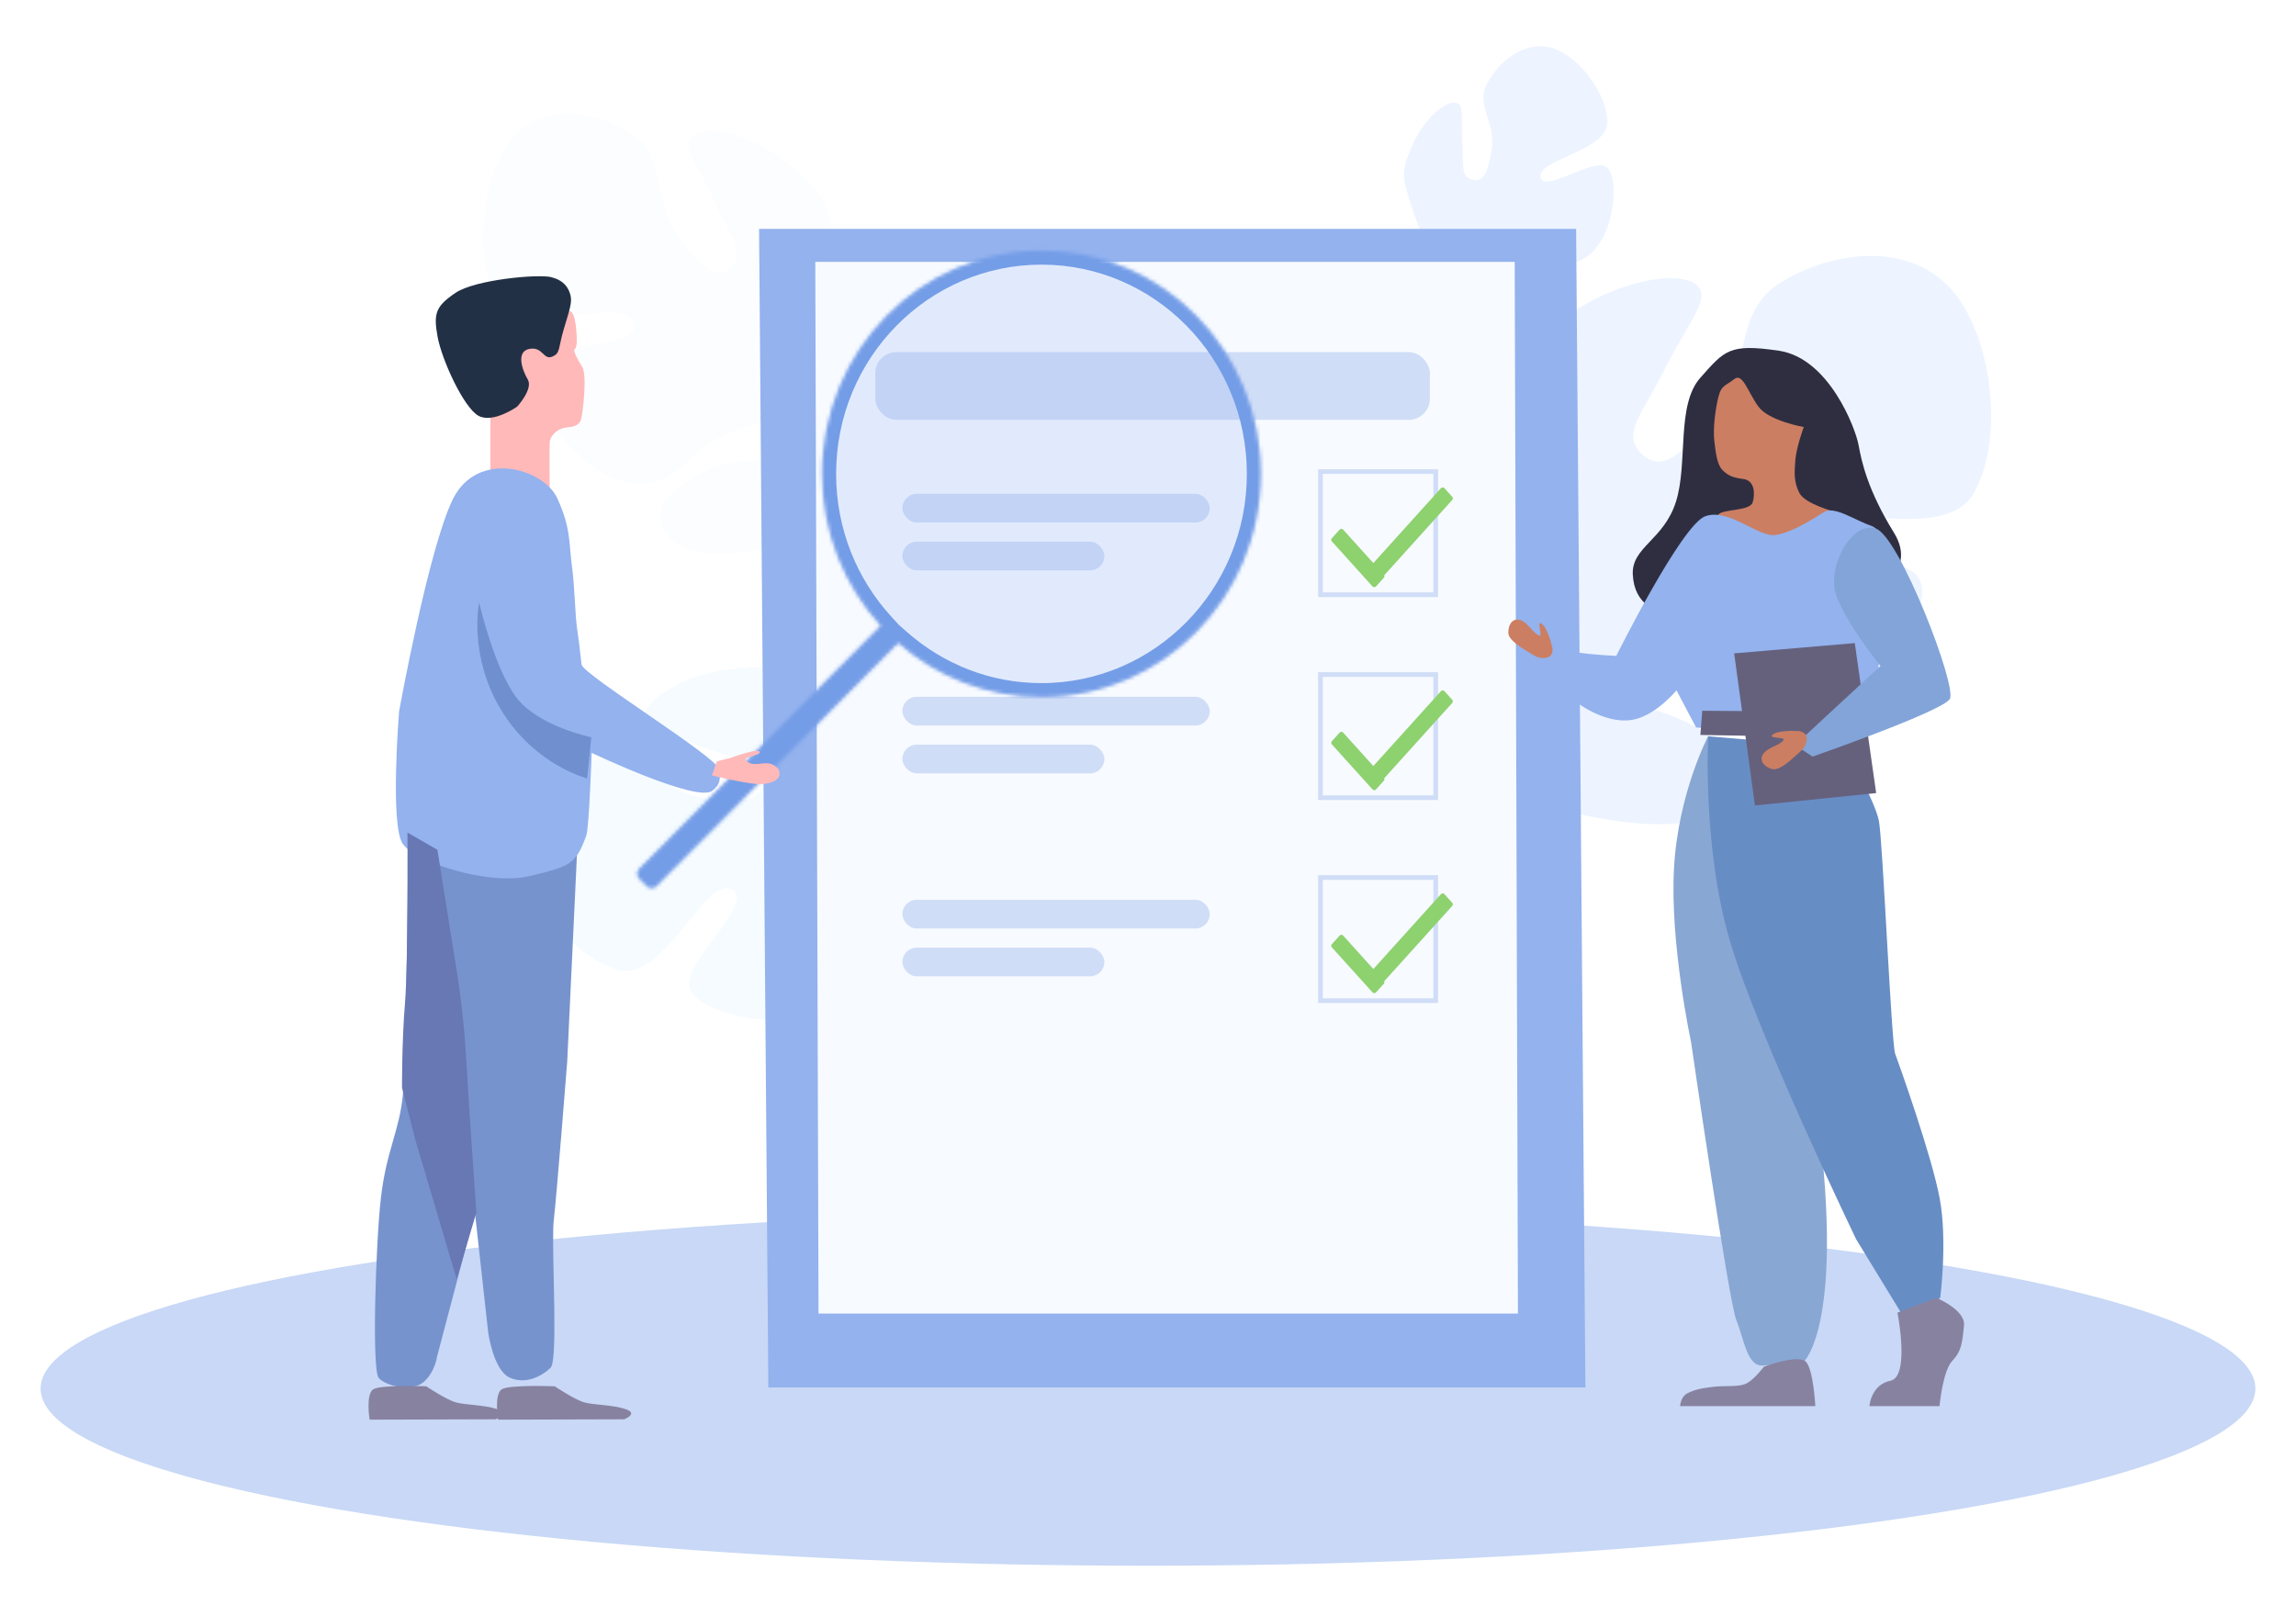 <svg width="622" height="435" viewBox="0 0 622 435" fill="none" xmlns="http://www.w3.org/2000/svg">
	<g filter="url(#filter0_dd_2232_131466)">
		<ellipse cx="311" cy="372.995" rx="300" ry="48.005" fill="#C8D8F6" />
	</g>
	<g opacity="0.563" filter="url(#filter1_dd_2232_131466)">
		<path fill-rule="evenodd" clip-rule="evenodd" d="M404.266 113.755C408.177 96.497 408.618 93.971 423 83.381C437.383 72.791 453.557 70.122 458.973 73.473C464.389 76.825 457.453 83.785 451.166 96.437C444.879 109.088 439.258 114.113 444.519 119.51C449.78 124.908 455.405 120.584 464.973 108.867C474.541 97.15 469.294 81.509 482.112 73.473C494.931 65.437 514.621 61.981 526.99 73.473C539.358 84.966 543.534 114.808 534.718 130.371C525.902 145.933 486.941 129.322 482.112 138.795C477.283 148.268 511.567 145.534 518.827 152.211C526.088 158.888 511.206 180.426 498.476 189.11C485.747 197.795 472.262 198.379 460.888 187.417C449.514 176.456 423.327 168.102 416.179 179.191C409.03 190.279 432.812 186.454 443.334 188.008C453.856 189.562 473.102 198.958 471.839 207.609C470.576 216.261 461.452 219.697 451.166 220.063C440.881 220.43 423.275 217.165 418.114 214.032C412.953 210.899 397.112 191.338 395.046 186.685C392.98 182.033 400.354 131.012 404.266 113.755Z" fill="#E0EBFF" />
	</g>
	<g opacity="0.563" filter="url(#filter2_dd_2232_131466)">
		<path fill-rule="evenodd" clip-rule="evenodd" d="M382.175 52.004C379.839 44.514 379.447 43.447 382.568 36.218C385.689 28.989 391.245 24.409 394.047 24.507C396.848 24.605 395.754 28.803 396.167 35.045C396.58 41.287 395.556 44.453 398.752 45.37C401.948 46.288 403.128 43.391 404.169 36.787C405.21 30.183 399.75 25.327 402.843 19.423C405.935 13.519 412.654 7.864 419.902 9.562C427.149 11.259 435.348 21.807 435.445 29.724C435.542 37.64 417.052 39.819 417.315 44.519C417.578 49.22 430.004 40.636 434.243 41.606C438.482 42.576 437.597 54.121 434.682 60.255C431.768 66.388 426.771 69.576 420.019 67.864C413.267 66.152 401.462 68.696 401.201 74.527C400.941 80.358 409.133 73.663 413.477 71.948C417.821 70.233 412.312 87.558 409.656 87.488C407 87.418 396.645 83.383 394.829 82.05C393.012 80.717 384.512 59.494 382.175 52.004Z" fill="#E0EBFF" />
	</g>
	<g opacity="0.487" filter="url(#filter3_dd_2232_131466)">
		<path fill-rule="evenodd" clip-rule="evenodd" d="M226.691 64.474C223.918 51.12 223.606 49.166 213.411 40.971C203.215 32.776 191.75 30.711 187.911 33.304C184.072 35.898 188.988 41.284 193.445 51.073C197.901 60.863 201.886 64.751 198.157 68.928C194.427 73.105 190.44 69.759 183.658 60.692C176.875 51.625 180.595 39.523 171.509 33.304C162.422 27.086 148.464 24.411 139.697 33.304C130.929 42.197 127.969 65.289 134.219 77.332C140.468 89.374 168.085 76.521 171.509 83.851C174.932 91.181 150.629 89.066 145.483 94.232C140.336 99.399 150.885 116.065 159.909 122.785C168.932 129.505 178.491 129.957 186.554 121.475C194.616 112.993 213.179 106.529 218.246 115.109C223.313 123.69 206.456 120.73 198.997 121.932C191.538 123.135 177.896 130.405 178.791 137.1C179.686 143.794 186.154 146.453 193.445 146.737C200.736 147.02 213.216 144.494 216.874 142.07C220.533 139.646 231.762 124.509 233.226 120.909C234.691 117.309 229.463 77.828 226.691 64.474Z" fill="#F9FBFF" />
	</g>
	<g opacity="0.604" filter="url(#filter4_dd_2232_131466)">
		<path fill-rule="evenodd" clip-rule="evenodd" d="M223.386 185.074C212.148 177.741 210.57 176.602 197.675 178.11C184.78 179.619 175.247 186.292 174.338 190.813C173.429 195.333 180.644 195.604 190.594 199.265C200.544 202.926 206.06 202.813 206.328 208.358C206.597 213.903 201.456 214.395 190.365 212.883C179.275 211.37 173.492 200.315 162.754 202.415C152.016 204.515 140.3 212.527 140.287 224.918C140.274 237.31 154.23 255.475 167.011 259.436C179.793 263.397 190.366 234.915 197.878 237.595C205.389 240.275 186.755 255.994 186.71 263.23C186.666 270.467 205.697 274.604 216.74 272.898C227.782 271.192 234.847 264.745 234.647 253.138C234.448 241.532 243.066 223.902 252.607 226.289C262.148 228.676 248.185 238.541 243.753 244.654C239.321 250.767 234.738 265.478 240.022 269.504C245.306 273.53 251.722 270.806 257.068 265.845C262.415 260.885 269.473 250.298 270.372 246.023C271.272 241.748 268.684 223.27 267.217 219.729C265.749 216.187 234.624 192.407 223.386 185.074Z" fill="#EEF9FF" />
	</g>
	<g filter="url(#filter5_dd_2232_131466)">
		<path fill-rule="evenodd" clip-rule="evenodd" d="M205.637 58.76H426.979L429.495 372.696H208.152L205.637 58.76Z" fill="#93B2EE" />
	</g>
	<path fill-rule="evenodd" clip-rule="evenodd" d="M220.867 70.95H410.345L411.223 355.932H221.744L220.867 70.95Z" fill="#F7FAFF" />
	<rect x="237.133" y="95.424" width="150.221" height="18.333" rx="5.672" fill="#D0DDF7" />
	<rect x="244.465" y="133.813" width="83.262" height="7.778" rx="3.889" fill="#D0DDF7" />
	<rect x="244.465" y="146.777" width="54.715" height="7.778" rx="3.889" fill="#D0DDF7" />
	<rect x="357.724" y="127.778" width="31.22" height="33.369" fill="#F7FAFF" stroke="#D0DDF7" stroke-width="1.261" />
	<g filter="url(#filter6_dd_2232_131466)">
		<path fill-rule="evenodd" clip-rule="evenodd" d="M391.299 129.022C391.049 128.745 390.615 128.745 390.365 129.022L372.047 149.315L363.857 140.245C363.607 139.968 363.172 139.968 362.922 140.245L360.802 142.592C360.585 142.832 360.585 143.198 360.802 143.438L371.828 155.649C372.079 155.926 372.513 155.926 372.763 155.649L374.883 153.301C375.053 153.113 375.09 152.849 374.993 152.627L393.419 132.215C393.635 131.975 393.635 131.61 393.419 131.37L391.299 129.022Z" fill="#8ED16F" />
	</g>
	<rect x="244.465" y="188.812" width="83.262" height="7.778" rx="3.889" fill="#D0DDF7" />
	<rect x="244.465" y="201.775" width="54.715" height="7.778" rx="3.889" fill="#D0DDF7" />
	<rect x="357.724" y="182.779" width="31.22" height="33.369" fill="#F7FAFF" stroke="#D0DDF7" stroke-width="1.261" />
	<g filter="url(#filter7_dd_2232_131466)">
		<path fill-rule="evenodd" clip-rule="evenodd" d="M391.299 184.02C391.049 183.743 390.615 183.743 390.365 184.02L372.047 204.313L363.857 195.243C363.607 194.966 363.172 194.966 362.922 195.243L360.802 197.59C360.585 197.83 360.585 198.196 360.802 198.436L371.828 210.647C372.079 210.924 372.513 210.924 372.763 210.647L374.883 208.299C375.053 208.111 375.09 207.847 374.993 207.625L393.419 187.213C393.635 186.973 393.635 186.608 393.419 186.368L391.299 184.02Z" fill="#8ED16F" />
	</g>
	<rect x="244.465" y="243.812" width="83.262" height="7.778" rx="3.889" fill="#D0DDF7" />
	<rect x="244.465" y="256.774" width="54.715" height="7.778" rx="3.889" fill="#D0DDF7" />
	<rect x="357.724" y="237.775" width="31.22" height="33.369" fill="#F7FAFF" stroke="#D0DDF7" stroke-width="1.261" />
	<g filter="url(#filter8_dd_2232_131466)">
		<path fill-rule="evenodd" clip-rule="evenodd" d="M391.299 239.021C391.049 238.744 390.615 238.744 390.365 239.021L372.047 259.314L363.857 250.244C363.607 249.967 363.172 249.967 362.922 250.244L360.802 252.591C360.585 252.831 360.585 253.197 360.802 253.437L371.828 265.648C372.079 265.925 372.513 265.925 372.763 265.648L374.883 263.3C375.053 263.112 375.09 262.848 374.993 262.626L393.419 242.214C393.635 241.974 393.635 241.609 393.419 241.369L391.299 239.021Z" fill="#8ED16F" />
	</g>
	<g filter="url(#filter9_dd_2232_131466)">
		<path fill-rule="evenodd" clip-rule="evenodd" d="M503.511 117.389C502.684 112.769 495.447 93.78 481.933 91.781C468.419 89.782 467.239 91.686 460.64 99.093C454.041 106.499 457.345 122.128 454.041 132.641C450.736 143.154 441.905 144.952 442.335 152.514C442.765 160.077 447.833 163.572 458.617 164.836C469.402 166.1 497.468 162.364 501.596 160.569C505.725 158.774 520.134 152.514 513.101 141.117C506.069 129.719 504.338 122.009 503.511 117.389Z" fill="#2F2E41" />
	</g>
	<g filter="url(#filter10_dd_2232_131466)">
		<path fill-rule="evenodd" clip-rule="evenodd" d="M469.797 99.474C467.523 101.335 466.326 100.989 465.496 104.392C464.666 107.794 464.034 112.995 464.421 116.215C464.808 119.434 465.143 122.609 466.614 124.092C468.085 125.574 469.324 126.162 472.293 126.538C475.262 126.914 475.547 130.367 474.817 132.846C474.087 135.325 466.484 134.617 465.496 136.223C464.509 137.829 469.797 142.608 469.797 142.608L489.368 144.924L497.28 135.485C497.28 135.485 489.03 133.34 487.484 130.362C485.937 127.383 486.092 124.913 486.366 121.408C486.64 117.903 488.651 112.453 488.651 112.453C488.651 112.453 479.205 110.835 476.346 106.891C473.486 102.948 472.072 97.613 469.797 99.474Z" fill="#CC7E62" />
	</g>
	<g filter="url(#filter11_dd_2232_131466)">
		<path fill-rule="evenodd" clip-rule="evenodd" d="M437.863 174.459C437.863 174.459 422.975 173.8 421.395 171.968C419.815 170.135 416.672 175.946 416.672 175.946C416.672 175.946 421.349 182.196 425.678 185.9C429.837 189.458 437 193.098 442.965 191.634C448.929 190.17 454.174 183.806 454.174 183.806L459.501 193.887L505.402 196.257L511.46 163.422C511.46 163.422 512.494 153.494 511.271 150.547C510.048 147.6 510.992 140.612 506.839 139.191C502.686 137.77 496.918 133.776 494.183 135.463C491.448 137.15 485.642 141.018 480.996 141.711C476.35 142.403 468.436 134.358 461.999 136.61C455.563 138.862 437.863 174.459 437.863 174.459Z" fill="#93B2EE" />
	</g>
	<g filter="url(#filter12_dd_2232_131466)">
		<path fill-rule="evenodd" clip-rule="evenodd" d="M462.742 196.257C462.742 196.257 454.636 211.585 453.497 231.998C452.358 252.411 458.119 279.101 458.119 279.101C458.119 279.101 468.338 349.549 470.394 354.491C472.451 359.433 473.235 366.992 477.501 366.749C481.767 366.505 488.614 365.785 488.614 365.785C488.614 365.785 500.546 355.166 491.631 293.424C482.717 231.683 462.742 196.257 462.742 196.257Z" fill="#89A7D3" />
	</g>
	<g filter="url(#filter13_dd_2232_131466)">
		<path fill-rule="evenodd" clip-rule="evenodd" d="M525.618 348.37L517.025 355.756L502.861 332.57C502.861 332.57 476.092 277.04 468.627 251.673C461.162 226.306 462.746 196.258 462.746 196.258L499.834 199.369C499.834 199.369 507.968 213.781 509.009 219.173C510.05 224.565 512.382 279.484 513.411 282.269C514.439 285.055 523.344 309.935 525.483 321.517C527.622 333.098 525.618 348.37 525.618 348.37Z" fill="#678DC5" />
	</g>
	<g filter="url(#filter14_dd_2232_131466)">
		<path fill-rule="evenodd" clip-rule="evenodd" d="M524.566 348.422C524.566 348.422 532.529 351.657 532.059 355.963C531.589 360.268 531.515 362.73 528.901 365.463C526.287 368.196 525.425 377.755 525.425 377.755H506.438C506.438 377.755 506.827 371.961 512.15 370.87C517.473 369.779 514.036 352.42 514.036 352.42L524.566 348.422Z" fill="#8782A0" />
	</g>
	<g filter="url(#filter15_dd_2232_131466)">
		<path fill-rule="evenodd" clip-rule="evenodd" d="M489.187 365.677C491.263 367.708 491.78 377.755 491.78 377.755H455.141C455.141 377.755 455.298 375.307 456.951 374.384C458.604 373.46 460.513 372.933 464.152 372.524C467.79 372.115 471.348 372.716 473.46 371.427C475.573 370.137 477.842 367.074 477.842 367.074C477.842 367.074 487.112 363.647 489.187 365.677Z" fill="#8782A0" />
	</g>
	<path fill-rule="evenodd" clip-rule="evenodd" d="M461.158 192.59L502.444 192.901L502.776 199.923L460.641 199.142L461.158 192.59Z" fill="#65617D" />
	<path fill-rule="evenodd" clip-rule="evenodd" d="M469.797 177.045L502.472 174.257L508.268 214.897L475.419 218.256L469.797 177.045Z" fill="#65617D" />
	<g filter="url(#filter16_dd_2232_131466)">
		<path fill-rule="evenodd" clip-rule="evenodd" d="M486.285 198.629L491.028 201.758C491.028 201.758 526.164 189.516 528.213 186.143C530.263 182.77 514.67 142.378 508.269 140.011C501.868 137.645 495.097 149.994 497.269 157.405C499.442 164.816 509.434 177.192 509.434 177.192L486.285 198.629Z" fill="#82A4D9" />
	</g>
	<g filter="url(#filter17_dd_2232_131466)">
		<path fill-rule="evenodd" clip-rule="evenodd" d="M153.252 81.649C153.252 81.649 155.348 78.667 156.07 85.675C156.792 92.682 155.224 90.692 155.61 92.054C155.997 93.417 157.61 95.978 157.61 95.978C159.175 97.919 157.906 108.722 157.402 110.386C156.898 112.049 155.588 112.341 153.252 112.618C150.915 112.896 149.031 114.92 148.918 116.516C148.804 118.112 148.918 130.258 148.918 130.258H132.858V105.585C132.858 105.585 132.579 87.62 132.858 85.987C133.137 84.355 153.252 81.649 153.252 81.649Z" fill="#FFB9B9" />
	</g>
	<g filter="url(#filter18_dd_2232_131466)">
		<path fill-rule="evenodd" clip-rule="evenodd" d="M154.522 76.639C153.973 74.665 152.815 72.76 149.379 71.849C145.943 70.938 128.74 72.477 123.386 76.103C118.033 79.729 117.389 81.644 118.544 87.987C119.699 94.33 125.651 107.202 129.601 109.393C133.552 111.583 140.112 106.917 140.112 106.917C140.112 106.917 144.499 102.145 142.971 99.561C141.443 96.978 139.739 91.999 143.392 91.291C147.044 90.582 147.181 94.32 149.524 93.402C151.866 92.484 151.142 91.27 152.72 85.976C154.299 80.682 155.071 78.614 154.522 76.639Z" fill="#223045" />
	</g>
	<path fill-rule="evenodd" clip-rule="evenodd" d="M114.634 374.583C117.82 371.973 118.39 367.629 118.39 367.629L127.682 332.431L128.547 327.523L132.243 360.949C132.243 360.949 133.589 371.129 137.988 373.238C142.388 375.346 147.016 372.761 149.178 370.585C150.495 369.259 150.235 357.079 150.005 346.317C149.857 339.422 149.722 333.109 150.023 330.606C150.792 324.195 153.668 287.59 153.668 287.59L156.54 226.423L135.654 232.123L110.608 225.591C110.608 225.591 110.128 287.234 109.109 296.986C108.628 301.597 107.599 305.192 106.496 309.049C105.265 313.35 103.941 317.977 103.177 324.702C101.729 337.461 100.753 371.084 102.559 373.322C104.365 375.559 111.449 377.193 114.634 374.583Z" fill="#7793CE" />
	<g filter="url(#filter19_dd_2232_131466)">
		<path fill-rule="evenodd" clip-rule="evenodd" d="M135.961 373.171C138.109 371.907 150.273 372.387 150.273 372.387C150.273 372.387 155.752 376.074 158.409 376.774C161.067 377.475 166.083 377.397 169.557 378.599C173.03 379.802 169.099 381.323 169.099 381.323L134.927 381.421C134.927 381.421 133.814 374.435 135.961 373.171Z" fill="#8782A0" />
	</g>
	<g filter="url(#filter20_dd_2232_131466)">
		<path fill-rule="evenodd" clip-rule="evenodd" d="M101.161 373.171C103.308 371.907 115.473 372.387 115.473 372.387C115.473 372.387 120.951 376.074 123.609 376.774C126.266 377.475 131.283 377.397 134.756 378.599C138.229 379.802 134.298 381.323 134.298 381.323L100.126 381.421C100.126 381.421 99.013 374.435 101.161 373.171Z" fill="#8782A0" />
	</g>
	<g filter="url(#filter21_dd_2232_131466)">
		<path fill-rule="evenodd" clip-rule="evenodd" d="M108.109 189.587C108.109 189.587 105.598 220.488 109.133 225.442C112.668 230.395 132.365 236.757 143.339 234.152C154.313 231.547 156.035 231.027 158.841 223.09C159.589 220.972 160.29 200.743 160.29 200.743C160.29 200.743 188.879 214.324 192.938 211.017C195.142 209.221 195.144 208.248 194.886 205.306C194.602 202.06 157.831 179.519 157.541 176.796C157.089 172.544 156.664 169.154 156.37 167.328C155.816 163.888 155.677 155.629 154.991 150.572C154.042 143.585 154.751 140.151 151.033 131.874C147.316 123.597 129.411 118.56 122.756 131.874C116.101 145.187 108.109 189.587 108.109 189.587Z" fill="#93B2EE" />
	</g>
	<mask id="path-37-inside-1_2232_131466" fill="white">
		<path fill-rule="evenodd" clip-rule="evenodd" d="M282.143 188.883C314.957 188.883 341.559 161.806 341.559 128.404C341.559 95.003 314.957 67.926 282.143 67.926C249.328 67.926 222.727 95.003 222.727 128.404C222.727 144.298 228.75 158.76 238.6 169.554L173.174 235.415C172.441 236.153 172.441 237.345 173.174 238.082L175.188 240.109C175.927 240.853 177.13 240.853 177.869 240.109L243.338 174.204C253.749 183.351 267.311 188.883 282.143 188.883Z" />
	</mask>
	<path fill-rule="evenodd" clip-rule="evenodd" d="M282.143 188.883C314.957 188.883 341.559 161.806 341.559 128.404C341.559 95.003 314.957 67.926 282.143 67.926C249.328 67.926 222.727 95.003 222.727 128.404C222.727 144.298 228.75 158.76 238.6 169.554L173.174 235.415C172.441 236.153 172.441 237.345 173.174 238.082L175.188 240.109C175.927 240.853 177.13 240.853 177.869 240.109L243.338 174.204C253.749 183.351 267.311 188.883 282.143 188.883Z" fill="#8AADF2" fill-opacity="0.205" />
	<path d="M238.6 169.554L241.283 172.219L243.82 169.665L241.393 167.005L238.6 169.554ZM173.174 235.415L175.857 238.08L175.857 238.08L173.174 235.415ZM173.174 238.082L175.857 235.417L175.857 235.417L173.174 238.082ZM175.188 240.109L177.871 237.444L177.871 237.444L175.188 240.109ZM177.869 240.109L175.186 237.444L175.186 237.444L177.869 240.109ZM243.338 174.204L245.834 171.364L243.162 169.016L240.655 171.539L243.338 174.204ZM337.777 128.404C337.777 159.781 312.806 185.101 282.143 185.101V192.664C317.109 192.664 345.34 163.831 345.34 128.404H337.777ZM282.143 71.707C312.806 71.707 337.777 97.028 337.777 128.404H345.34C345.34 92.978 317.109 64.144 282.143 64.144V71.707ZM226.508 128.404C226.508 97.028 251.48 71.707 282.143 71.707V64.144C247.177 64.144 218.945 92.978 218.945 128.404H226.508ZM241.393 167.005C232.16 156.887 226.508 143.327 226.508 128.404H218.945C218.945 145.27 225.34 160.634 235.807 172.103L241.393 167.005ZM175.857 238.08L241.283 172.219L235.917 166.889L170.491 232.75L175.857 238.08ZM175.857 235.417C176.589 236.154 176.589 237.343 175.857 238.08L170.491 232.75C168.293 234.963 168.293 238.535 170.491 240.747L175.857 235.417ZM177.871 237.444L175.857 235.417L170.491 240.747L172.505 242.775L177.871 237.444ZM175.186 237.444C175.925 236.7 177.131 236.7 177.871 237.444L172.505 242.775C174.723 245.007 178.334 245.007 180.551 242.775L175.186 237.444ZM240.655 171.539L175.186 237.444L180.551 242.775L246.021 176.87L240.655 171.539ZM282.143 185.101C268.272 185.101 255.587 179.932 245.834 171.364L240.842 177.045C251.911 186.77 266.35 192.664 282.143 192.664V185.101Z" fill="#749DE7" mask="url(#path-37-inside-1_2232_131466)" />
	<path fill-rule="evenodd" clip-rule="evenodd" d="M110.378 225.591L118.501 230.272L124.302 266.658C124.302 266.658 125.816 277.491 126.345 287.606C126.874 297.721 129.058 328.524 129.058 328.524L123.71 346.589L112.447 308.638L108.911 294.763C108.911 294.763 108.847 282.159 109.724 271.689C110.601 261.218 110.378 225.591 110.378 225.591Z" fill="#6778B4" />
	<path fill-rule="evenodd" clip-rule="evenodd" d="M192.863 210.091C192.863 210.091 198.09 211.474 203.343 212.252C208.596 213.03 210.944 211.339 211.142 210.065C211.341 208.79 210.818 207.98 209.404 207.221C207.266 206.072 204.507 207.916 202.465 206.403C200.423 204.891 206.134 204.891 205.786 203.735C205.437 202.579 197.796 205.403 197.796 205.403L194.158 206.318L192.863 210.091Z" fill="#FFB9B9" />
	<path fill-rule="evenodd" clip-rule="evenodd" d="M489.457 200.501C489.153 202.743 488.044 203.281 486.284 204.924C484.523 206.568 482.158 208.45 480.641 208.45C479.124 208.45 476.075 206.616 477.651 204.327C479.005 202.36 482.192 202.059 483.177 200.501C483.726 199.633 478.583 200.215 480.371 198.953C481.565 198.111 484.174 198.117 484.246 198.091C484.564 197.975 487.209 198.091 487.209 198.091C487.209 198.091 489.761 198.258 489.457 200.501Z" fill="#CC7E62" />
	<g filter="url(#filter22_dd_2232_131466)">
		<path fill-rule="evenodd" clip-rule="evenodd" d="M418.846 174.979C416.608 175.324 415.777 174.414 413.7 173.194C411.623 171.974 409.144 170.243 408.714 168.789C408.283 167.336 409.178 163.895 411.823 164.755C414.095 165.494 415.288 168.461 417.064 168.963C418.052 169.242 416.033 164.48 417.752 165.836C418.9 166.74 419.634 169.241 419.679 169.303C419.881 169.575 420.521 172.142 420.521 172.142C420.521 172.142 421.084 174.633 418.846 174.979Z" fill="#CC7E62" />
	</g>
	<path fill-rule="evenodd" clip-rule="evenodd" d="M139.862 188.961C133.897 181.09 129.798 163.258 129.798 163.258C129.798 163.258 126.801 177.798 135.887 192.592C144.973 207.386 159.073 210.924 159.073 210.924L160.198 199.768C160.198 199.768 145.827 196.831 139.862 188.961Z" fill="#708FCE" />
	<defs>
		<filter id="filter0_dd_2232_131466" x="0.137" y="316.3" width="621.726" height="117.735" filterUnits="userSpaceOnUse" color-interpolation-filters="sRGB">
			<feFlood flood-opacity="0" result="BackgroundImageFix" />
			<feColorMatrix in="SourceAlpha" type="matrix" values="0 0 0 0 0 0 0 0 0 0 0 0 0 0 0 0 0 0 127 0" result="hardAlpha" />
			<feOffset dy="1.086" />
			<feGaussianBlur stdDeviation="1.086" />
			<feColorMatrix type="matrix" values="0 0 0 0 0.114 0 0 0 0 0.118 0 0 0 0 0.149 0 0 0 0.1 0" />
			<feBlend mode="normal" in2="BackgroundImageFix" result="effect1_dropShadow_2232_131466" />
			<feColorMatrix in="SourceAlpha" type="matrix" values="0 0 0 0 0 0 0 0 0 0 0 0 0 0 0 0 0 0 127 0" result="hardAlpha" />
			<feOffset dy="2.173" />
			<feGaussianBlur stdDeviation="5.431" />
			<feColorMatrix type="matrix" values="0 0 0 0 0.114 0 0 0 0 0.118 0 0 0 0 0.149 0 0 0 0.1 0" />
			<feBlend mode="normal" in2="effect1_dropShadow_2232_131466" result="effect2_dropShadow_2232_131466" />
			<feBlend mode="normal" in="SourceGraphic" in2="effect2_dropShadow_2232_131466" result="shape" />
		</filter>
		<filter id="filter1_dd_2232_131466" x="383.825" y="57.404" width="166.45" height="175.724" filterUnits="userSpaceOnUse" color-interpolation-filters="sRGB">
			<feFlood flood-opacity="0" result="BackgroundImageFix" />
			<feColorMatrix in="SourceAlpha" type="matrix" values="0 0 0 0 0 0 0 0 0 0 0 0 0 0 0 0 0 0 127 0" result="hardAlpha" />
			<feOffset dy="1.086" />
			<feGaussianBlur stdDeviation="1.086" />
			<feColorMatrix type="matrix" values="0 0 0 0 0.114 0 0 0 0 0.118 0 0 0 0 0.149 0 0 0 0.1 0" />
			<feBlend mode="normal" in2="BackgroundImageFix" result="effect1_dropShadow_2232_131466" />
			<feColorMatrix in="SourceAlpha" type="matrix" values="0 0 0 0 0 0 0 0 0 0 0 0 0 0 0 0 0 0 127 0" result="hardAlpha" />
			<feOffset dy="2.173" />
			<feGaussianBlur stdDeviation="5.431" />
			<feColorMatrix type="matrix" values="0 0 0 0 0.114 0 0 0 0 0.118 0 0 0 0 0.149 0 0 0 0.1 0" />
			<feBlend mode="normal" in2="effect1_dropShadow_2232_131466" result="effect2_dropShadow_2232_131466" />
			<feBlend mode="normal" in="SourceGraphic" in2="effect2_dropShadow_2232_131466" result="shape" />
		</filter>
		<filter id="filter2_dd_2232_131466" x="369.462" y="0.566" width="78.549" height="99.958" filterUnits="userSpaceOnUse" color-interpolation-filters="sRGB">
			<feFlood flood-opacity="0" result="BackgroundImageFix" />
			<feColorMatrix in="SourceAlpha" type="matrix" values="0 0 0 0 0 0 0 0 0 0 0 0 0 0 0 0 0 0 127 0" result="hardAlpha" />
			<feOffset dy="1.086" />
			<feGaussianBlur stdDeviation="1.086" />
			<feColorMatrix type="matrix" values="0 0 0 0 0.114 0 0 0 0 0.118 0 0 0 0 0.149 0 0 0 0.1 0" />
			<feBlend mode="normal" in2="BackgroundImageFix" result="effect1_dropShadow_2232_131466" />
			<feColorMatrix in="SourceAlpha" type="matrix" values="0 0 0 0 0 0 0 0 0 0 0 0 0 0 0 0 0 0 127 0" result="hardAlpha" />
			<feOffset dy="2.173" />
			<feGaussianBlur stdDeviation="5.431" />
			<feColorMatrix type="matrix" values="0 0 0 0 0.114 0 0 0 0 0.118 0 0 0 0 0.149 0 0 0 0.1 0" />
			<feBlend mode="normal" in2="effect1_dropShadow_2232_131466" result="effect2_dropShadow_2232_131466" />
			<feBlend mode="normal" in="SourceGraphic" in2="effect2_dropShadow_2232_131466" result="shape" />
		</filter>
		<filter id="filter3_dd_2232_131466" x="120.028" y="18.904" width="124.315" height="140.891" filterUnits="userSpaceOnUse" color-interpolation-filters="sRGB">
			<feFlood flood-opacity="0" result="BackgroundImageFix" />
			<feColorMatrix in="SourceAlpha" type="matrix" values="0 0 0 0 0 0 0 0 0 0 0 0 0 0 0 0 0 0 127 0" result="hardAlpha" />
			<feOffset dy="1.086" />
			<feGaussianBlur stdDeviation="1.086" />
			<feColorMatrix type="matrix" values="0 0 0 0 0.114 0 0 0 0 0.118 0 0 0 0 0.149 0 0 0 0.1 0" />
			<feBlend mode="normal" in2="BackgroundImageFix" result="effect1_dropShadow_2232_131466" />
			<feColorMatrix in="SourceAlpha" type="matrix" values="0 0 0 0 0 0 0 0 0 0 0 0 0 0 0 0 0 0 127 0" result="hardAlpha" />
			<feOffset dy="2.173" />
			<feGaussianBlur stdDeviation="5.431" />
			<feColorMatrix type="matrix" values="0 0 0 0 0.114 0 0 0 0 0.118 0 0 0 0 0.149 0 0 0 0.1 0" />
			<feBlend mode="normal" in2="effect1_dropShadow_2232_131466" result="effect2_dropShadow_2232_131466" />
			<feBlend mode="normal" in="SourceGraphic" in2="effect2_dropShadow_2232_131466" result="shape" />
		</filter>
		<filter id="filter4_dd_2232_131466" x="129.424" y="168.84" width="151.997" height="117.476" filterUnits="userSpaceOnUse" color-interpolation-filters="sRGB">
			<feFlood flood-opacity="0" result="BackgroundImageFix" />
			<feColorMatrix in="SourceAlpha" type="matrix" values="0 0 0 0 0 0 0 0 0 0 0 0 0 0 0 0 0 0 127 0" result="hardAlpha" />
			<feOffset dy="1.086" />
			<feGaussianBlur stdDeviation="1.086" />
			<feColorMatrix type="matrix" values="0 0 0 0 0.114 0 0 0 0 0.118 0 0 0 0 0.149 0 0 0 0.1 0" />
			<feBlend mode="normal" in2="BackgroundImageFix" result="effect1_dropShadow_2232_131466" />
			<feColorMatrix in="SourceAlpha" type="matrix" values="0 0 0 0 0 0 0 0 0 0 0 0 0 0 0 0 0 0 127 0" result="hardAlpha" />
			<feOffset dy="2.173" />
			<feGaussianBlur stdDeviation="5.431" />
			<feColorMatrix type="matrix" values="0 0 0 0 0.114 0 0 0 0 0.118 0 0 0 0 0.149 0 0 0 0.1 0" />
			<feBlend mode="normal" in2="effect1_dropShadow_2232_131466" result="effect2_dropShadow_2232_131466" />
			<feBlend mode="normal" in="SourceGraphic" in2="effect2_dropShadow_2232_131466" result="shape" />
		</filter>
		<filter id="filter5_dd_2232_131466" x="194.774" y="50.069" width="245.584" height="335.662" filterUnits="userSpaceOnUse" color-interpolation-filters="sRGB">
			<feFlood flood-opacity="0" result="BackgroundImageFix" />
			<feColorMatrix in="SourceAlpha" type="matrix" values="0 0 0 0 0 0 0 0 0 0 0 0 0 0 0 0 0 0 127 0" result="hardAlpha" />
			<feOffset dy="1.086" />
			<feGaussianBlur stdDeviation="1.086" />
			<feColorMatrix type="matrix" values="0 0 0 0 0.114 0 0 0 0 0.118 0 0 0 0 0.149 0 0 0 0.1 0" />
			<feBlend mode="normal" in2="BackgroundImageFix" result="effect1_dropShadow_2232_131466" />
			<feColorMatrix in="SourceAlpha" type="matrix" values="0 0 0 0 0 0 0 0 0 0 0 0 0 0 0 0 0 0 127 0" result="hardAlpha" />
			<feOffset dy="2.173" />
			<feGaussianBlur stdDeviation="5.431" />
			<feColorMatrix type="matrix" values="0 0 0 0 0.114 0 0 0 0 0.118 0 0 0 0 0.149 0 0 0 0.1 0" />
			<feBlend mode="normal" in2="effect1_dropShadow_2232_131466" result="effect2_dropShadow_2232_131466" />
			<feBlend mode="normal" in="SourceGraphic" in2="effect2_dropShadow_2232_131466" result="shape" />
		</filter>
		<filter id="filter6_dd_2232_131466" x="349.777" y="120.124" width="54.667" height="48.768" filterUnits="userSpaceOnUse" color-interpolation-filters="sRGB">
			<feFlood flood-opacity="0" result="BackgroundImageFix" />
			<feColorMatrix in="SourceAlpha" type="matrix" values="0 0 0 0 0 0 0 0 0 0 0 0 0 0 0 0 0 0 127 0" result="hardAlpha" />
			<feOffset dy="1.086" />
			<feGaussianBlur stdDeviation="1.086" />
			<feColorMatrix type="matrix" values="0 0 0 0 0.114 0 0 0 0 0.118 0 0 0 0 0.149 0 0 0 0.1 0" />
			<feBlend mode="normal" in2="BackgroundImageFix" result="effect1_dropShadow_2232_131466" />
			<feColorMatrix in="SourceAlpha" type="matrix" values="0 0 0 0 0 0 0 0 0 0 0 0 0 0 0 0 0 0 127 0" result="hardAlpha" />
			<feOffset dy="2.173" />
			<feGaussianBlur stdDeviation="5.431" />
			<feColorMatrix type="matrix" values="0 0 0 0 0.114 0 0 0 0 0.118 0 0 0 0 0.149 0 0 0 0.1 0" />
			<feBlend mode="normal" in2="effect1_dropShadow_2232_131466" result="effect2_dropShadow_2232_131466" />
			<feBlend mode="normal" in="SourceGraphic" in2="effect2_dropShadow_2232_131466" result="shape" />
		</filter>
		<filter id="filter7_dd_2232_131466" x="349.777" y="175.122" width="54.667" height="48.768" filterUnits="userSpaceOnUse" color-interpolation-filters="sRGB">
			<feFlood flood-opacity="0" result="BackgroundImageFix" />
			<feColorMatrix in="SourceAlpha" type="matrix" values="0 0 0 0 0 0 0 0 0 0 0 0 0 0 0 0 0 0 127 0" result="hardAlpha" />
			<feOffset dy="1.086" />
			<feGaussianBlur stdDeviation="1.086" />
			<feColorMatrix type="matrix" values="0 0 0 0 0.114 0 0 0 0 0.118 0 0 0 0 0.149 0 0 0 0.1 0" />
			<feBlend mode="normal" in2="BackgroundImageFix" result="effect1_dropShadow_2232_131466" />
			<feColorMatrix in="SourceAlpha" type="matrix" values="0 0 0 0 0 0 0 0 0 0 0 0 0 0 0 0 0 0 127 0" result="hardAlpha" />
			<feOffset dy="2.173" />
			<feGaussianBlur stdDeviation="5.431" />
			<feColorMatrix type="matrix" values="0 0 0 0 0.114 0 0 0 0 0.118 0 0 0 0 0.149 0 0 0 0.1 0" />
			<feBlend mode="normal" in2="effect1_dropShadow_2232_131466" result="effect2_dropShadow_2232_131466" />
			<feBlend mode="normal" in="SourceGraphic" in2="effect2_dropShadow_2232_131466" result="shape" />
		</filter>
		<filter id="filter8_dd_2232_131466" x="349.777" y="230.123" width="54.667" height="48.768" filterUnits="userSpaceOnUse" color-interpolation-filters="sRGB">
			<feFlood flood-opacity="0" result="BackgroundImageFix" />
			<feColorMatrix in="SourceAlpha" type="matrix" values="0 0 0 0 0 0 0 0 0 0 0 0 0 0 0 0 0 0 127 0" result="hardAlpha" />
			<feOffset dy="1.086" />
			<feGaussianBlur stdDeviation="1.086" />
			<feColorMatrix type="matrix" values="0 0 0 0 0.114 0 0 0 0 0.118 0 0 0 0 0.149 0 0 0 0.1 0" />
			<feBlend mode="normal" in2="BackgroundImageFix" result="effect1_dropShadow_2232_131466" />
			<feColorMatrix in="SourceAlpha" type="matrix" values="0 0 0 0 0 0 0 0 0 0 0 0 0 0 0 0 0 0 127 0" result="hardAlpha" />
			<feOffset dy="2.173" />
			<feGaussianBlur stdDeviation="5.431" />
			<feColorMatrix type="matrix" values="0 0 0 0 0.114 0 0 0 0 0.118 0 0 0 0 0.149 0 0 0 0.1 0" />
			<feBlend mode="normal" in2="effect1_dropShadow_2232_131466" result="effect2_dropShadow_2232_131466" />
			<feBlend mode="normal" in="SourceGraphic" in2="effect2_dropShadow_2232_131466" result="shape" />
		</filter>
		<filter id="filter9_dd_2232_131466" x="431.457" y="82.348" width="94.411" height="95.779" filterUnits="userSpaceOnUse" color-interpolation-filters="sRGB">
			<feFlood flood-opacity="0" result="BackgroundImageFix" />
			<feColorMatrix in="SourceAlpha" type="matrix" values="0 0 0 0 0 0 0 0 0 0 0 0 0 0 0 0 0 0 127 0" result="hardAlpha" />
			<feOffset dy="1.086" />
			<feGaussianBlur stdDeviation="1.086" />
			<feColorMatrix type="matrix" values="0 0 0 0 0.114 0 0 0 0 0.118 0 0 0 0 0.149 0 0 0 0.1 0" />
			<feBlend mode="normal" in2="BackgroundImageFix" result="effect1_dropShadow_2232_131466" />
			<feColorMatrix in="SourceAlpha" type="matrix" values="0 0 0 0 0 0 0 0 0 0 0 0 0 0 0 0 0 0 127 0" result="hardAlpha" />
			<feOffset dy="2.173" />
			<feGaussianBlur stdDeviation="5.431" />
			<feColorMatrix type="matrix" values="0 0 0 0 0.114 0 0 0 0 0.118 0 0 0 0 0.149 0 0 0 0.1 0" />
			<feBlend mode="normal" in2="effect1_dropShadow_2232_131466" result="effect2_dropShadow_2232_131466" />
			<feBlend mode="normal" in="SourceGraphic" in2="effect2_dropShadow_2232_131466" result="shape" />
		</filter>
		<filter id="filter10_dd_2232_131466" x="453.442" y="90.401" width="54.701" height="67.558" filterUnits="userSpaceOnUse" color-interpolation-filters="sRGB">
			<feFlood flood-opacity="0" result="BackgroundImageFix" />
			<feColorMatrix in="SourceAlpha" type="matrix" values="0 0 0 0 0 0 0 0 0 0 0 0 0 0 0 0 0 0 127 0" result="hardAlpha" />
			<feOffset dy="1.086" />
			<feGaussianBlur stdDeviation="1.086" />
			<feColorMatrix type="matrix" values="0 0 0 0 0.114 0 0 0 0 0.118 0 0 0 0 0.149 0 0 0 0.1 0" />
			<feBlend mode="normal" in2="BackgroundImageFix" result="effect1_dropShadow_2232_131466" />
			<feColorMatrix in="SourceAlpha" type="matrix" values="0 0 0 0 0 0 0 0 0 0 0 0 0 0 0 0 0 0 127 0" result="hardAlpha" />
			<feOffset dy="2.173" />
			<feGaussianBlur stdDeviation="5.431" />
			<feColorMatrix type="matrix" values="0 0 0 0 0.114 0 0 0 0 0.118 0 0 0 0 0.149 0 0 0 0.1 0" />
			<feBlend mode="normal" in2="effect1_dropShadow_2232_131466" result="effect2_dropShadow_2232_131466" />
			<feBlend mode="normal" in="SourceGraphic" in2="effect2_dropShadow_2232_131466" result="shape" />
		</filter>
		<filter id="filter11_dd_2232_131466" x="405.809" y="126.364" width="116.922" height="82.928" filterUnits="userSpaceOnUse" color-interpolation-filters="sRGB">
			<feFlood flood-opacity="0" result="BackgroundImageFix" />
			<feColorMatrix in="SourceAlpha" type="matrix" values="0 0 0 0 0 0 0 0 0 0 0 0 0 0 0 0 0 0 127 0" result="hardAlpha" />
			<feOffset dy="1.086" />
			<feGaussianBlur stdDeviation="1.086" />
			<feColorMatrix type="matrix" values="0 0 0 0 0.114 0 0 0 0 0.118 0 0 0 0 0.149 0 0 0 0.1 0" />
			<feBlend mode="normal" in2="BackgroundImageFix" result="effect1_dropShadow_2232_131466" />
			<feColorMatrix in="SourceAlpha" type="matrix" values="0 0 0 0 0 0 0 0 0 0 0 0 0 0 0 0 0 0 127 0" result="hardAlpha" />
			<feOffset dy="2.173" />
			<feGaussianBlur stdDeviation="5.431" />
			<feColorMatrix type="matrix" values="0 0 0 0 0.114 0 0 0 0 0.118 0 0 0 0 0.149 0 0 0 0.1 0" />
			<feBlend mode="normal" in2="effect1_dropShadow_2232_131466" result="effect2_dropShadow_2232_131466" />
			<feBlend mode="normal" in="SourceGraphic" in2="effect2_dropShadow_2232_131466" result="shape" />
		</filter>
		<filter id="filter12_dd_2232_131466" x="442.485" y="187.567" width="63.317" height="192.223" filterUnits="userSpaceOnUse" color-interpolation-filters="sRGB">
			<feFlood flood-opacity="0" result="BackgroundImageFix" />
			<feColorMatrix in="SourceAlpha" type="matrix" values="0 0 0 0 0 0 0 0 0 0 0 0 0 0 0 0 0 0 127 0" result="hardAlpha" />
			<feOffset dy="1.086" />
			<feGaussianBlur stdDeviation="1.086" />
			<feColorMatrix type="matrix" values="0 0 0 0 0.114 0 0 0 0 0.118 0 0 0 0 0.149 0 0 0 0.1 0" />
			<feBlend mode="normal" in2="BackgroundImageFix" result="effect1_dropShadow_2232_131466" />
			<feColorMatrix in="SourceAlpha" type="matrix" values="0 0 0 0 0 0 0 0 0 0 0 0 0 0 0 0 0 0 127 0" result="hardAlpha" />
			<feOffset dy="2.173" />
			<feGaussianBlur stdDeviation="5.431" />
			<feColorMatrix type="matrix" values="0 0 0 0 0.114 0 0 0 0 0.118 0 0 0 0 0.149 0 0 0 0.1 0" />
			<feBlend mode="normal" in2="effect1_dropShadow_2232_131466" result="effect2_dropShadow_2232_131466" />
			<feBlend mode="normal" in="SourceGraphic" in2="effect2_dropShadow_2232_131466" result="shape" />
		</filter>
		<filter id="filter13_dd_2232_131466" x="451.743" y="187.568" width="85.59" height="181.224" filterUnits="userSpaceOnUse" color-interpolation-filters="sRGB">
			<feFlood flood-opacity="0" result="BackgroundImageFix" />
			<feColorMatrix in="SourceAlpha" type="matrix" values="0 0 0 0 0 0 0 0 0 0 0 0 0 0 0 0 0 0 127 0" result="hardAlpha" />
			<feOffset dy="1.086" />
			<feGaussianBlur stdDeviation="1.086" />
			<feColorMatrix type="matrix" values="0 0 0 0 0.114 0 0 0 0 0.118 0 0 0 0 0.149 0 0 0 0.1 0" />
			<feBlend mode="normal" in2="BackgroundImageFix" result="effect1_dropShadow_2232_131466" />
			<feColorMatrix in="SourceAlpha" type="matrix" values="0 0 0 0 0 0 0 0 0 0 0 0 0 0 0 0 0 0 127 0" result="hardAlpha" />
			<feOffset dy="2.173" />
			<feGaussianBlur stdDeviation="5.431" />
			<feColorMatrix type="matrix" values="0 0 0 0 0.114 0 0 0 0 0.118 0 0 0 0 0.149 0 0 0 0.1 0" />
			<feBlend mode="normal" in2="effect1_dropShadow_2232_131466" result="effect2_dropShadow_2232_131466" />
			<feBlend mode="normal" in="SourceGraphic" in2="effect2_dropShadow_2232_131466" result="shape" />
		</filter>
		<filter id="filter14_dd_2232_131466" x="495.575" y="339.732" width="47.367" height="51.059" filterUnits="userSpaceOnUse" color-interpolation-filters="sRGB">
			<feFlood flood-opacity="0" result="BackgroundImageFix" />
			<feColorMatrix in="SourceAlpha" type="matrix" values="0 0 0 0 0 0 0 0 0 0 0 0 0 0 0 0 0 0 127 0" result="hardAlpha" />
			<feOffset dy="1.086" />
			<feGaussianBlur stdDeviation="1.086" />
			<feColorMatrix type="matrix" values="0 0 0 0 0.114 0 0 0 0 0.118 0 0 0 0 0.149 0 0 0 0.1 0" />
			<feBlend mode="normal" in2="BackgroundImageFix" result="effect1_dropShadow_2232_131466" />
			<feColorMatrix in="SourceAlpha" type="matrix" values="0 0 0 0 0 0 0 0 0 0 0 0 0 0 0 0 0 0 127 0" result="hardAlpha" />
			<feOffset dy="2.173" />
			<feGaussianBlur stdDeviation="5.431" />
			<feColorMatrix type="matrix" values="0 0 0 0 0.114 0 0 0 0 0.118 0 0 0 0 0.149 0 0 0 0.1 0" />
			<feBlend mode="normal" in2="effect1_dropShadow_2232_131466" result="effect2_dropShadow_2232_131466" />
			<feBlend mode="normal" in="SourceGraphic" in2="effect2_dropShadow_2232_131466" result="shape" />
		</filter>
		<filter id="filter15_dd_2232_131466" x="444.278" y="356.344" width="58.365" height="34.447" filterUnits="userSpaceOnUse" color-interpolation-filters="sRGB">
			<feFlood flood-opacity="0" result="BackgroundImageFix" />
			<feColorMatrix in="SourceAlpha" type="matrix" values="0 0 0 0 0 0 0 0 0 0 0 0 0 0 0 0 0 0 127 0" result="hardAlpha" />
			<feOffset dy="1.086" />
			<feGaussianBlur stdDeviation="1.086" />
			<feColorMatrix type="matrix" values="0 0 0 0 0.114 0 0 0 0 0.118 0 0 0 0 0.149 0 0 0 0.1 0" />
			<feBlend mode="normal" in2="BackgroundImageFix" result="effect1_dropShadow_2232_131466" />
			<feColorMatrix in="SourceAlpha" type="matrix" values="0 0 0 0 0 0 0 0 0 0 0 0 0 0 0 0 0 0 127 0" result="hardAlpha" />
			<feOffset dy="2.173" />
			<feGaussianBlur stdDeviation="5.431" />
			<feColorMatrix type="matrix" values="0 0 0 0 0.114 0 0 0 0 0.118 0 0 0 0 0.149 0 0 0 0.1 0" />
			<feBlend mode="normal" in2="effect1_dropShadow_2232_131466" result="effect2_dropShadow_2232_131466" />
			<feBlend mode="normal" in="SourceGraphic" in2="effect2_dropShadow_2232_131466" result="shape" />
		</filter>
		<filter id="filter16_dd_2232_131466" x="475.422" y="131.025" width="63.838" height="83.768" filterUnits="userSpaceOnUse" color-interpolation-filters="sRGB">
			<feFlood flood-opacity="0" result="BackgroundImageFix" />
			<feColorMatrix in="SourceAlpha" type="matrix" values="0 0 0 0 0 0 0 0 0 0 0 0 0 0 0 0 0 0 127 0" result="hardAlpha" />
			<feOffset dy="1.086" />
			<feGaussianBlur stdDeviation="1.086" />
			<feColorMatrix type="matrix" values="0 0 0 0 0.114 0 0 0 0 0.118 0 0 0 0 0.149 0 0 0 0.1 0" />
			<feBlend mode="normal" in2="BackgroundImageFix" result="effect1_dropShadow_2232_131466" />
			<feColorMatrix in="SourceAlpha" type="matrix" values="0 0 0 0 0 0 0 0 0 0 0 0 0 0 0 0 0 0 127 0" result="hardAlpha" />
			<feOffset dy="2.173" />
			<feGaussianBlur stdDeviation="5.431" />
			<feColorMatrix type="matrix" values="0 0 0 0 0.114 0 0 0 0 0.118 0 0 0 0 0.149 0 0 0 0.1 0" />
			<feBlend mode="normal" in2="effect1_dropShadow_2232_131466" result="effect2_dropShadow_2232_131466" />
			<feBlend mode="normal" in="SourceGraphic" in2="effect2_dropShadow_2232_131466" result="shape" />
		</filter>
		<filter id="filter17_dd_2232_131466" x="121.871" y="72.328" width="47.358" height="70.965" filterUnits="userSpaceOnUse" color-interpolation-filters="sRGB">
			<feFlood flood-opacity="0" result="BackgroundImageFix" />
			<feColorMatrix in="SourceAlpha" type="matrix" values="0 0 0 0 0 0 0 0 0 0 0 0 0 0 0 0 0 0 127 0" result="hardAlpha" />
			<feOffset dy="1.086" />
			<feGaussianBlur stdDeviation="1.086" />
			<feColorMatrix type="matrix" values="0 0 0 0 0.114 0 0 0 0 0.118 0 0 0 0 0.149 0 0 0 0.1 0" />
			<feBlend mode="normal" in2="BackgroundImageFix" result="effect1_dropShadow_2232_131466" />
			<feColorMatrix in="SourceAlpha" type="matrix" values="0 0 0 0 0 0 0 0 0 0 0 0 0 0 0 0 0 0 127 0" result="hardAlpha" />
			<feOffset dy="2.173" />
			<feGaussianBlur stdDeviation="5.431" />
			<feColorMatrix type="matrix" values="0 0 0 0 0.114 0 0 0 0 0.118 0 0 0 0 0.149 0 0 0 0.1 0" />
			<feBlend mode="normal" in2="effect1_dropShadow_2232_131466" result="effect2_dropShadow_2232_131466" />
			<feBlend mode="normal" in="SourceGraphic" in2="effect2_dropShadow_2232_131466" result="shape" />
		</filter>
		<filter id="filter18_dd_2232_131466" x="107.196" y="62.903" width="58.365" height="60.111" filterUnits="userSpaceOnUse" color-interpolation-filters="sRGB">
			<feFlood flood-opacity="0" result="BackgroundImageFix" />
			<feColorMatrix in="SourceAlpha" type="matrix" values="0 0 0 0 0 0 0 0 0 0 0 0 0 0 0 0 0 0 127 0" result="hardAlpha" />
			<feOffset dy="1.086" />
			<feGaussianBlur stdDeviation="1.086" />
			<feColorMatrix type="matrix" values="0 0 0 0 0.114 0 0 0 0 0.118 0 0 0 0 0.149 0 0 0 0.1 0" />
			<feBlend mode="normal" in2="BackgroundImageFix" result="effect1_dropShadow_2232_131466" />
			<feColorMatrix in="SourceAlpha" type="matrix" values="0 0 0 0 0 0 0 0 0 0 0 0 0 0 0 0 0 0 127 0" result="hardAlpha" />
			<feOffset dy="2.173" />
			<feGaussianBlur stdDeviation="5.431" />
			<feColorMatrix type="matrix" values="0 0 0 0 0.114 0 0 0 0 0.118 0 0 0 0 0.149 0 0 0 0.1 0" />
			<feBlend mode="normal" in2="effect1_dropShadow_2232_131466" result="effect2_dropShadow_2232_131466" />
			<feBlend mode="normal" in="SourceGraphic" in2="effect2_dropShadow_2232_131466" result="shape" />
		</filter>
		<filter id="filter19_dd_2232_131466" x="123.776" y="363.607" width="58.077" height="30.849" filterUnits="userSpaceOnUse" color-interpolation-filters="sRGB">
			<feFlood flood-opacity="0" result="BackgroundImageFix" />
			<feColorMatrix in="SourceAlpha" type="matrix" values="0 0 0 0 0 0 0 0 0 0 0 0 0 0 0 0 0 0 127 0" result="hardAlpha" />
			<feOffset dy="1.086" />
			<feGaussianBlur stdDeviation="1.086" />
			<feColorMatrix type="matrix" values="0 0 0 0 0.114 0 0 0 0 0.118 0 0 0 0 0.149 0 0 0 0.1 0" />
			<feBlend mode="normal" in2="BackgroundImageFix" result="effect1_dropShadow_2232_131466" />
			<feColorMatrix in="SourceAlpha" type="matrix" values="0 0 0 0 0 0 0 0 0 0 0 0 0 0 0 0 0 0 127 0" result="hardAlpha" />
			<feOffset dy="2.173" />
			<feGaussianBlur stdDeviation="5.431" />
			<feColorMatrix type="matrix" values="0 0 0 0 0.114 0 0 0 0 0.118 0 0 0 0 0.149 0 0 0 0.1 0" />
			<feBlend mode="normal" in2="effect1_dropShadow_2232_131466" result="effect2_dropShadow_2232_131466" />
			<feBlend mode="normal" in="SourceGraphic" in2="effect2_dropShadow_2232_131466" result="shape" />
		</filter>
		<filter id="filter20_dd_2232_131466" x="88.975" y="363.607" width="58.077" height="30.849" filterUnits="userSpaceOnUse" color-interpolation-filters="sRGB">
			<feFlood flood-opacity="0" result="BackgroundImageFix" />
			<feColorMatrix in="SourceAlpha" type="matrix" values="0 0 0 0 0 0 0 0 0 0 0 0 0 0 0 0 0 0 127 0" result="hardAlpha" />
			<feOffset dy="1.086" />
			<feGaussianBlur stdDeviation="1.086" />
			<feColorMatrix type="matrix" values="0 0 0 0 0.114 0 0 0 0 0.118 0 0 0 0 0.149 0 0 0 0.1 0" />
			<feBlend mode="normal" in2="BackgroundImageFix" result="effect1_dropShadow_2232_131466" />
			<feColorMatrix in="SourceAlpha" type="matrix" values="0 0 0 0 0 0 0 0 0 0 0 0 0 0 0 0 0 0 127 0" result="hardAlpha" />
			<feOffset dy="2.173" />
			<feGaussianBlur stdDeviation="5.431" />
			<feColorMatrix type="matrix" values="0 0 0 0 0.114 0 0 0 0 0.118 0 0 0 0 0.149 0 0 0 0.1 0" />
			<feBlend mode="normal" in2="effect1_dropShadow_2232_131466" result="effect2_dropShadow_2232_131466" />
			<feBlend mode="normal" in="SourceGraphic" in2="effect2_dropShadow_2232_131466" result="shape" />
		</filter>
		<filter id="filter21_dd_2232_131466" x="96.382" y="114.98" width="109.482" height="132.812" filterUnits="userSpaceOnUse" color-interpolation-filters="sRGB">
			<feFlood flood-opacity="0" result="BackgroundImageFix" />
			<feColorMatrix in="SourceAlpha" type="matrix" values="0 0 0 0 0 0 0 0 0 0 0 0 0 0 0 0 0 0 127 0" result="hardAlpha" />
			<feOffset dy="1.086" />
			<feGaussianBlur stdDeviation="1.086" />
			<feColorMatrix type="matrix" values="0 0 0 0 0.114 0 0 0 0 0.118 0 0 0 0 0.149 0 0 0 0.1 0" />
			<feBlend mode="normal" in2="BackgroundImageFix" result="effect1_dropShadow_2232_131466" />
			<feColorMatrix in="SourceAlpha" type="matrix" values="0 0 0 0 0 0 0 0 0 0 0 0 0 0 0 0 0 0 127 0" result="hardAlpha" />
			<feOffset dy="2.173" />
			<feGaussianBlur stdDeviation="5.431" />
			<feColorMatrix type="matrix" values="0 0 0 0 0.114 0 0 0 0 0.118 0 0 0 0 0.149 0 0 0 0.1 0" />
			<feBlend mode="normal" in2="effect1_dropShadow_2232_131466" result="effect2_dropShadow_2232_131466" />
			<feBlend mode="normal" in="SourceGraphic" in2="effect2_dropShadow_2232_131466" result="shape" />
		</filter>
		<filter id="filter22_dd_2232_131466" x="397.748" y="155.928" width="33.699" height="32.16" filterUnits="userSpaceOnUse" color-interpolation-filters="sRGB">
			<feFlood flood-opacity="0" result="BackgroundImageFix" />
			<feColorMatrix in="SourceAlpha" type="matrix" values="0 0 0 0 0 0 0 0 0 0 0 0 0 0 0 0 0 0 127 0" result="hardAlpha" />
			<feOffset dy="1.086" />
			<feGaussianBlur stdDeviation="1.086" />
			<feColorMatrix type="matrix" values="0 0 0 0 0.114 0 0 0 0 0.118 0 0 0 0 0.149 0 0 0 0.1 0" />
			<feBlend mode="normal" in2="BackgroundImageFix" result="effect1_dropShadow_2232_131466" />
			<feColorMatrix in="SourceAlpha" type="matrix" values="0 0 0 0 0 0 0 0 0 0 0 0 0 0 0 0 0 0 127 0" result="hardAlpha" />
			<feOffset dy="2.173" />
			<feGaussianBlur stdDeviation="5.431" />
			<feColorMatrix type="matrix" values="0 0 0 0 0.114 0 0 0 0 0.118 0 0 0 0 0.149 0 0 0 0.1 0" />
			<feBlend mode="normal" in2="effect1_dropShadow_2232_131466" result="effect2_dropShadow_2232_131466" />
			<feBlend mode="normal" in="SourceGraphic" in2="effect2_dropShadow_2232_131466" result="shape" />
		</filter>
	</defs>
</svg>
